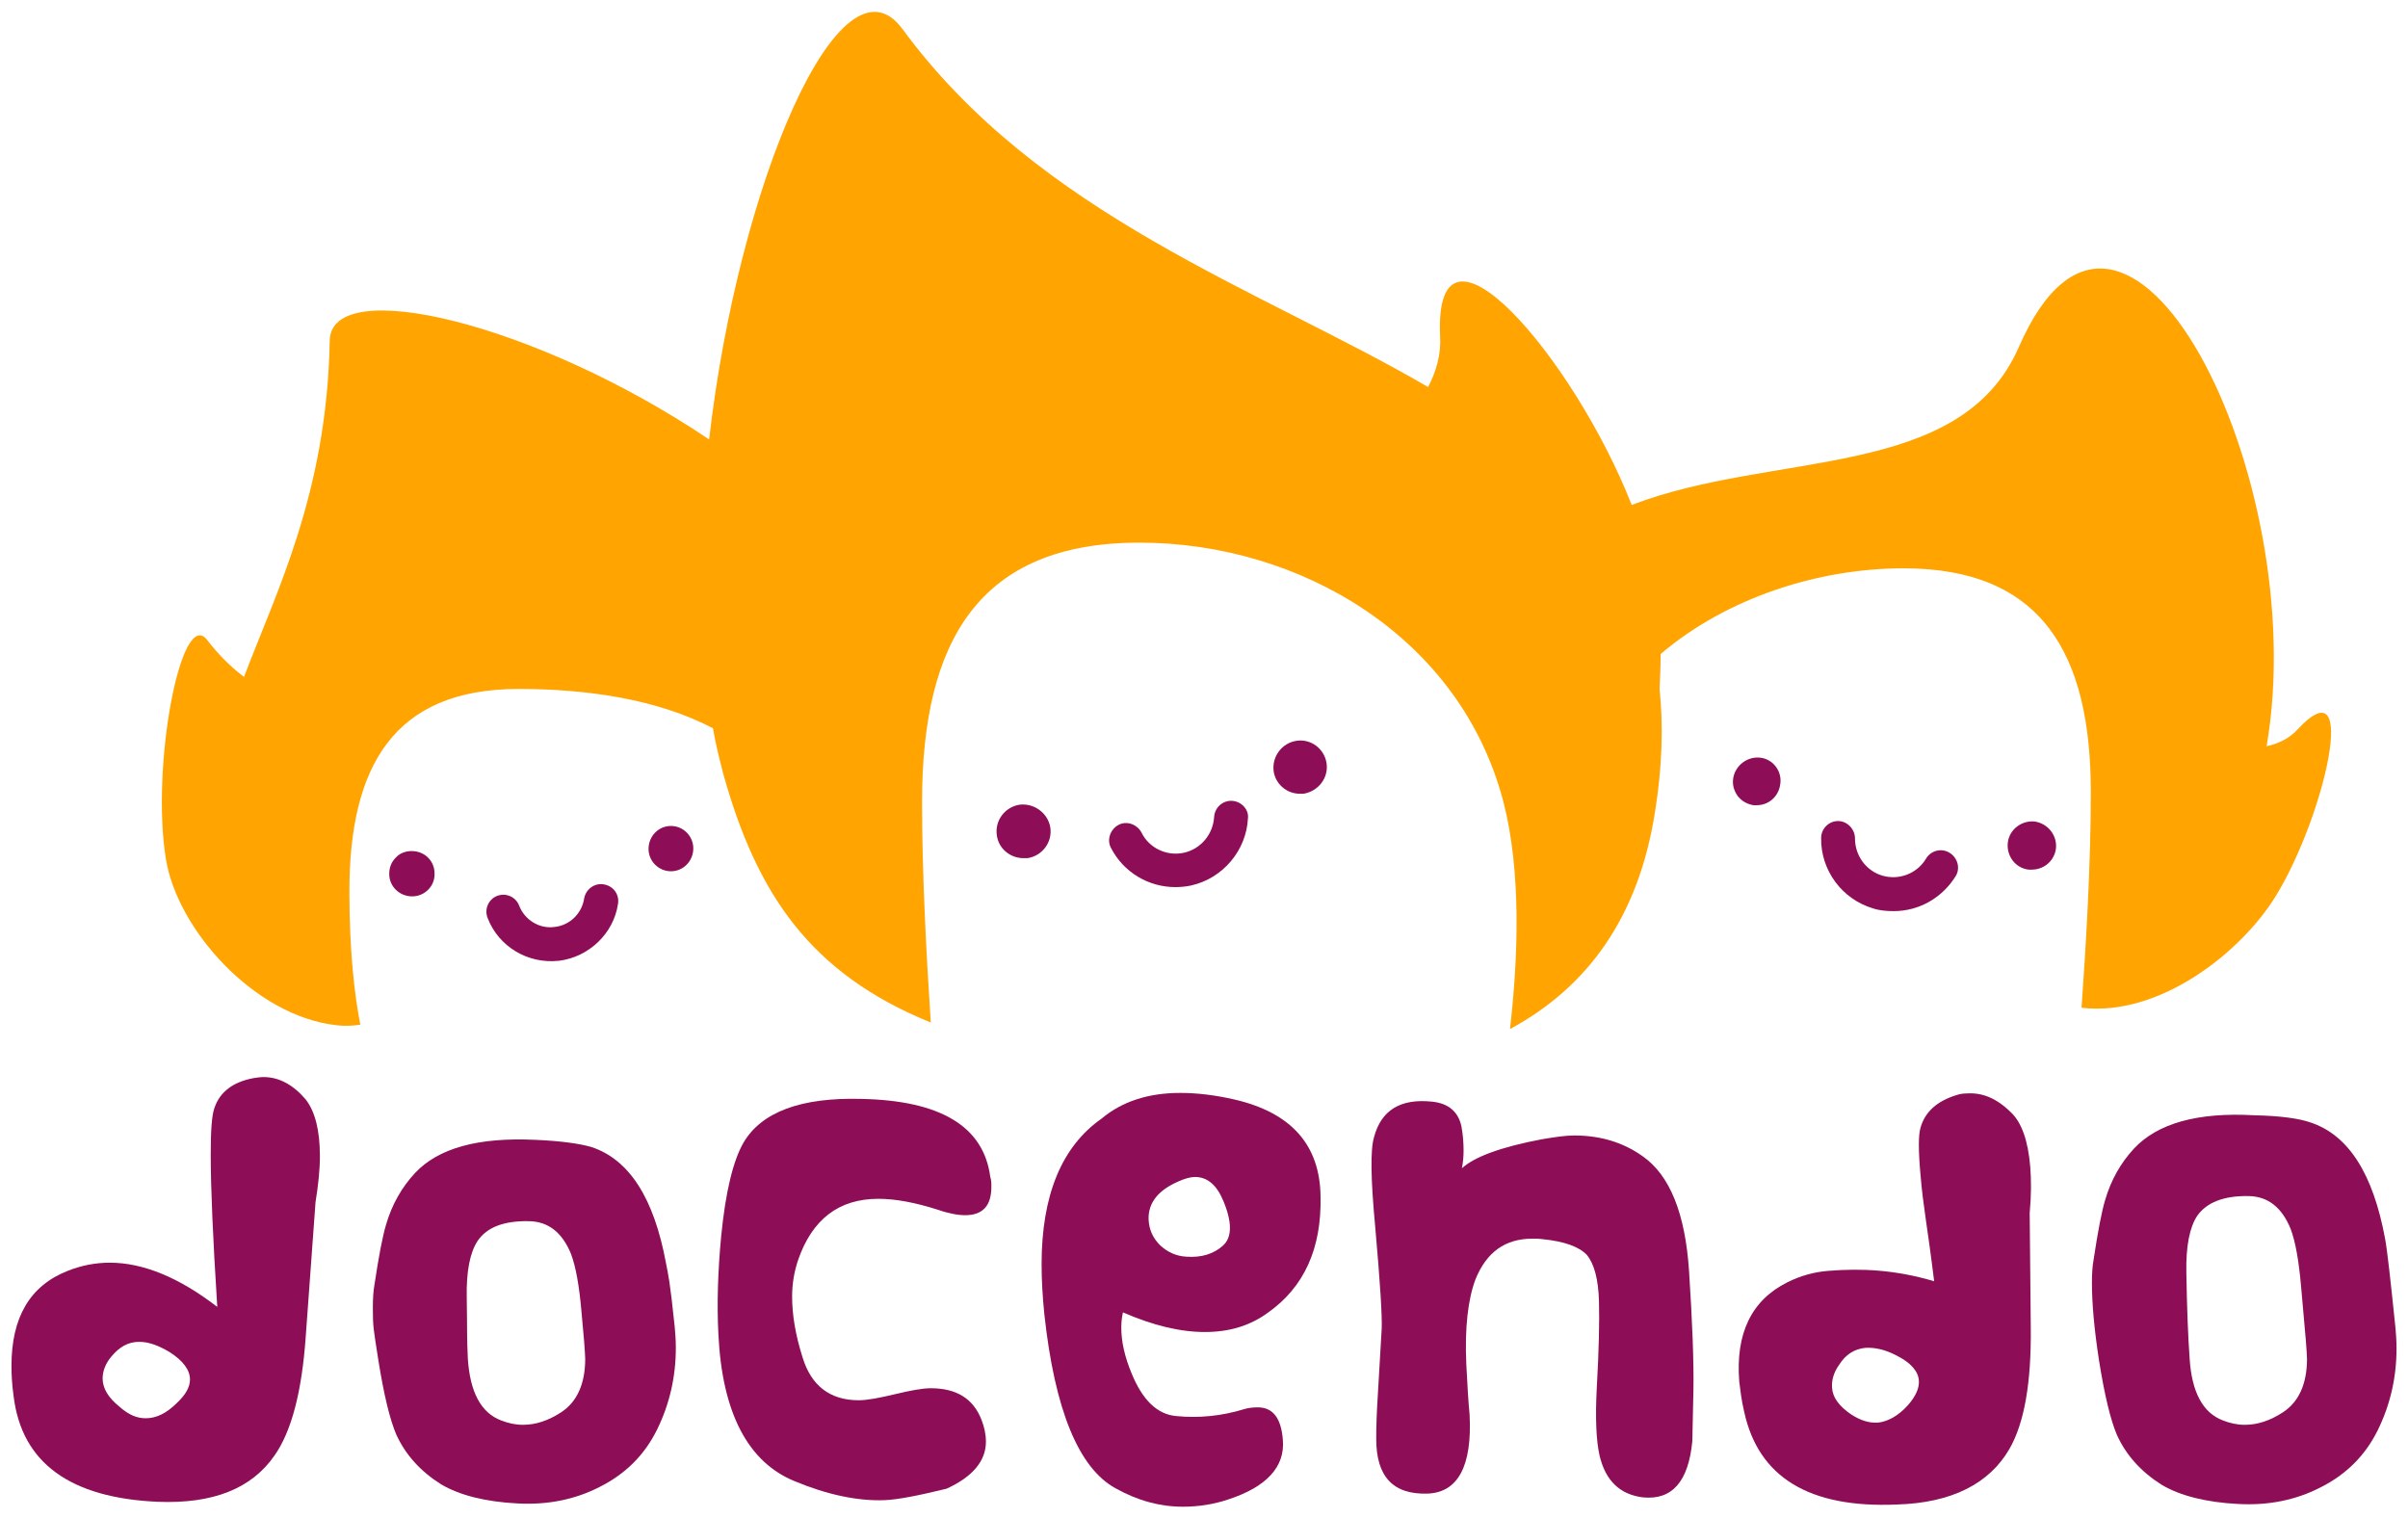 <?xml version="1.0" encoding="utf-8"?>
<!-- Generator: Adobe Illustrator 27.9.0, SVG Export Plug-In . SVG Version: 6.00 Build 0)  -->
<svg version="1.1" id="Capa_1" xmlns="http://www.w3.org/2000/svg" xmlns:xlink="http://www.w3.org/1999/xlink" x="0px" y="0px"
	 viewBox="0 0 441.1 278.1" style="enable-background:new 0 0 441.1 278.1;" xml:space="preserve">
<style type="text/css">
	.st0{fill:#FFA400;}
	.st1{fill:#8D0E57;}
</style>
<g>
	<path class="st0" d="M420.8,133.7c-1.5,1.6-3.4,2.5-5.6,3c8.5-49.3-26-117.6-45.4-73.1c-10.7,24.5-44.9,18.9-70.9,28.9
		c-10.6-27-36.3-57-35.1-30.9c0.2,3.3-0.7,6.4-2.2,9.3C230.9,53,190.4,39.5,165.3,5.3c-11.3-15.3-30,28.2-35.4,75.2
		C98.1,59.1,60.6,50.2,60.4,62.4c-0.5,27.9-9.8,46-15.7,61.6c-2.5-1.9-4.7-4.1-6.7-6.7c-4.8-6.5-10.4,23.1-7.6,40.1
		c2.1,12.9,16.2,28.7,31.2,30.4c1.6,0.2,3.1,0.1,4.4-0.1c-1.1-5.6-2-13.7-2-24.4c0-22.9,8.1-37.1,31-37.1c12.3,0,25.3,1.8,35.6,7.2
		c0.5,2.9,1.2,5.7,1.9,8.4c6.1,21.8,15.8,36.5,38,45.5c-0.8-12.2-1.6-27.1-1.6-40.4c0-29.4,10.4-47.5,39.8-47.5
		c29.4,0,58.8,17.2,66.7,47.5c3.3,12.8,2.7,28.6,1.2,41.6c14.1-7.6,23.6-20.4,26.6-40c1.3-8.2,1.5-15.6,0.8-22.3
		c0.1-2.1,0.2-4.3,0.2-6.4c12.1-10.3,28.9-15.7,44.5-15.7c25.3,0,34.3,15.6,34.3,41c0,13.3-0.9,28.3-1.7,39.5
		c14.3,1.7,29.3-10.2,35.6-20.5C425.8,149.6,432.4,121.1,420.8,133.7z"/>
	<g>
		<g>
			<path class="st1" d="M75.4,155.9c-1.1,0-2.2,0.4-2.9,1.2c-0.8,0.8-1.2,1.8-1.2,3c0,2.3,1.9,4.1,4.2,4.1h0c2.3,0,4.2-1.9,4.1-4.2
				C79.6,157.7,77.8,155.9,75.4,155.9z M75.5,163.1L75.5,163.1L75.5,163.1L75.5,163.1z"/>
			<path class="st1" d="M122.9,151.3c-2.3,0-4.1,1.9-4.1,4.2c0,2.3,1.9,4.1,4.1,4.1h0c2.3,0,4.1-1.9,4.1-4.2
				C127,153.2,125.2,151.3,122.9,151.3z M122.9,158.5L122.9,158.5L122.9,158.5L122.9,158.5z"/>
			<path class="st1" d="M110.6,162c-1.7-0.3-3.3,0.9-3.6,2.6c-0.4,2.7-2.6,4.9-5.4,5.2c-2.8,0.4-5.5-1.3-6.5-3.9
				c-0.6-1.6-2.4-2.4-4-1.8c-1.6,0.6-2.4,2.4-1.8,4c2,5.3,7.4,8.5,13,7.9c0,0,0.1,0,0.1,0c5.5-0.7,10-5,10.8-10.4
				C113.5,163.9,112.4,162.3,110.6,162z"/>
		</g>
		<g>
			<path class="st1" d="M372.8,150.5c-2.4-0.3-4.7,1.4-5,3.8c-0.3,2.4,1.3,4.7,3.8,5c0.2,0,0.4,0,0.6,0c2.2,0,4.1-1.6,4.4-3.8
				C376.9,153.1,375.2,150.9,372.8,150.5z"/>
			<path class="st1" d="M322.5,138.8c-2.4-0.3-4.6,1.4-5,3.7c-0.2,1.2,0.1,2.3,0.8,3.3c0.7,0.9,1.7,1.5,2.9,1.7c0.2,0,0.4,0,0.6,0
				c2.2,0,4-1.6,4.3-3.8C326.5,141.4,324.9,139.1,322.5,138.8z"/>
			<path class="st1" d="M357.1,156.2c-1.5-0.9-3.4-0.4-4.3,1.1c-1.6,2.7-4.9,4-8,3.1c-3-0.9-5-3.7-5-6.8c0-1.7-1.4-3.2-3.1-3.2
				c0,0,0,0,0,0c-1.7,0-3.1,1.4-3.1,3.1c-0.1,5.9,3.8,11.2,9.5,12.9c1.2,0.4,2.5,0.5,3.8,0.5c4.6,0,8.9-2.4,11.4-6.5
				C359.1,159,358.6,157.1,357.1,156.2z"/>
		</g>
		<g>
			<path class="st1" d="M186.8,147.4c-2.7,0.4-4.6,2.9-4.2,5.6c0.3,2.4,2.4,4.2,4.9,4.2c0.2,0,0.5,0,0.7,0c2.7-0.4,4.6-2.9,4.2-5.6
				C192,149,189.5,147.1,186.8,147.4z"/>
			<path class="st1" d="M243,139.8c-0.4-2.6-2.8-4.5-5.5-4.1c-2.7,0.4-4.5,2.9-4.2,5.5c0.3,2.4,2.4,4.2,4.8,4.2c0.2,0,0.5,0,0.7,0
				C241.6,144.9,243.4,142.4,243,139.8z"/>
			<path class="st1" d="M225.7,146.7c-1.7-0.1-3.2,1.2-3.3,3c-0.2,3.1-2.4,5.8-5.5,6.5c-3.1,0.7-6.4-0.8-7.8-3.7
				c-0.8-1.5-2.7-2.2-4.2-1.4c-1.5,0.8-2.2,2.7-1.4,4.2c2.3,4.5,6.9,7.2,11.8,7.2c1,0,2-0.1,2.9-0.3c5.8-1.3,10.1-6.4,10.4-12.3
				C228.8,148.3,227.4,146.8,225.7,146.7z"/>
		</g>
		<g>
			<path class="st1" d="M58.6,211.8c0,2.5-0.3,5.3-0.8,8.4l-1.8,24.7c-0.7,10-2.6,17.3-5.7,21.7c-4.2,6.1-11.3,8.9-21.4,8.5
				C12.9,274.4,4,268,2.5,255.8c-0.3-2.1-0.4-4-0.4-5.6c0-8.9,3.4-14.7,10.3-17.4c2.5-1,5.1-1.5,7.7-1.5c6.1,0,12.7,2.7,19.7,8.1
				c-0.8-12.6-1.2-21.9-1.2-27.9c0-4.4,0.2-7.3,0.7-8.6c1-2.9,3.4-4.7,7.1-5.4c0.6-0.1,1.3-0.2,1.9-0.2c2.8,0,5.4,1.4,7.7,4.1
				C57.7,203.6,58.6,207,58.6,211.8z M26.7,259.8c1.9,0,3.8-0.9,5.7-2.8c1.6-1.5,2.4-2.9,2.4-4.3c0-1.7-1.2-3.4-3.7-5
				c-2-1.2-3.8-1.9-5.6-1.9c-2,0-3.6,0.9-5.1,2.7c-1.1,1.3-1.6,2.7-1.6,4c0,1.8,1,3.5,3.1,5.2C23.6,259.2,25.1,259.8,26.7,259.8z"/>
			<path class="st1" d="M108.3,210.1c7,2.3,11.5,9.4,13.7,21.3c0.4,2.1,0.7,3,1.6,11.7c0.1,1.1,0.2,2.4,0.2,3.8
				c0,5.2-1.1,10.2-3.4,14.9c-2.3,4.7-5.8,8.2-10.6,10.6c-4.5,2.3-9.5,3.3-15,3c-5.9-0.3-10.6-1.5-14-3.5c-3.8-2.4-6.5-5.4-8.2-9.1
				c-1.2-2.8-2.3-7.4-3.3-13.7c-0.9-5.8-1-6-1-9.6c0-1.7,0.1-3.1,0.3-4.2c0.8-5.3,1.5-8.9,2.1-10.9c1.1-3.8,2.9-6.9,5.3-9.5
				c4.3-4.6,11.6-6.6,22.1-6.1C102.8,209,106.2,209.5,108.3,210.1z M106.5,240.1c-0.4-4.5-1-8-1.9-10.4c-1.6-3.9-4.1-5.9-7.6-6
				c-4.7-0.1-7.8,1.1-9.5,3.6c-1.4,2.1-2.1,5.6-2,10.4c0.1,6.3,0,7,0.2,11.2c0.4,6.1,2.4,9.9,6.1,11.3c1.3,0.5,2.6,0.8,4,0.8
				c2.4,0,4.7-0.8,7-2.3c2.9-1.9,4.4-5.2,4.4-9.8c0-0.6-0.1-1.7-0.2-3.2L106.5,240.1z"/>
			<path class="st1" d="M181.6,217.4c0,3.5-1.6,5.2-4.8,5.2c-1.3,0-3-0.3-5-1c-4.1-1.3-7.7-2-10.9-2c-7.2,0-12.1,3.7-14.7,11.2
				c-0.7,2.1-1.1,4.3-1.1,6.7c0,3.3,0.6,7,1.9,11.1c1.6,5.3,5.1,7.9,10.3,7.9c1.5,0,3.7-0.4,6.6-1.1c2.9-0.7,5.1-1.1,6.6-1.1
				c4.7,0,7.8,1.9,9.3,5.8c0.5,1.3,0.8,2.6,0.8,4c0,3.5-2.4,6.4-7.2,8.6c-5.3,1.3-9,2-11.3,2.1c-5,0.2-10.6-1-16.6-3.5
				c-8.5-3.5-13.2-12.5-13.9-26.8c-0.3-5.6-0.1-11.6,0.5-18c0.8-8.2,2.2-13.9,4.1-17.2c3.3-5.6,10.5-8.3,21.6-8
				c14.6,0.3,22.4,5.1,23.6,14.3C181.6,216.2,181.6,216.7,181.6,217.4z"/>
			<path class="st1" d="M232.2,240.5c-3.3,2.4-7.1,3.5-11.5,3.5c-4.5,0-9.5-1.2-15-3.6c-0.2,0.9-0.3,1.8-0.3,2.8
				c0,2.5,0.6,5.3,1.9,8.4c2,4.9,4.7,7.5,8.2,7.8c4.1,0.4,8.3,0,12.5-1.3c0.7-0.2,1.5-0.3,2.4-0.3c2.8,0,4.3,2,4.6,6
				c0.4,4.9-3,8.6-10.1,10.9c-2.7,0.9-5.5,1.3-8.2,1.3c-4.2,0-8.3-1.1-12.4-3.4c-6.7-3.7-11.1-14.3-13-31.9c-0.3-3-0.5-6-0.5-9.1
				c0-12.7,3.7-21.6,11-26.7c3.7-3.1,8.5-4.7,14.4-4.7c3.1,0,6.4,0.4,9.9,1.2c10.4,2.4,15.7,8.3,15.8,17.8
				C242.1,228.7,238.9,235.8,232.2,240.5z M210.4,223.4c0.1,1.9,0.8,3.4,2.1,4.7c1.4,1.3,3,2,4.8,2.1c2.8,0.2,5-0.5,6.7-2
				c0.9-0.8,1.3-1.9,1.3-3.3c0-1.3-0.4-3-1.2-4.9c-1.2-2.9-2.9-4.4-5.2-4.4c-0.8,0-1.9,0.3-3,0.8C212.2,218,210.3,220.3,210.4,223.4
				z"/>
			<path class="st1" d="M280.7,226.9c-5,0-8.4,2.5-10.4,7.4c-1.4,3.7-2,8.9-1.7,15.6c0.2,4.1,0.4,7.2,0.6,9.2
				c0.5,9.4-2.1,14.3-7.7,14.5c-6.3,0.2-9.4-3.1-9.4-10c0-2.5,0.1-5.2,0.3-8.2l0.7-12c0.1-2.4-0.3-8.7-1.2-18.8
				c-0.8-8.6-0.9-14-0.2-16.3c1.3-4.9,4.8-7.1,10.6-6.5c3,0.3,4.8,1.8,5.4,4.5c0.3,1.6,0.4,3.1,0.4,4.5c0,1.1-0.1,2.1-0.3,3.2
				c2.3-2.1,7.2-3.9,14.6-5.3c2.4-0.4,4.3-0.7,6-0.7c4.8,0,9,1.3,12.5,3.8c5,3.5,7.8,10.5,8.5,21c0.6,9.3,0.9,16.6,0.8,22
				c-0.1,5.3-0.2,8.4-0.2,9.2c-0.7,7.4-3.7,10.8-9,10.3c-4.2-0.5-6.9-3-8-7.7c-0.6-2.7-0.8-6.8-0.5-12.4c0.4-7.1,0.5-12.3,0.4-15.8
				c-0.1-4.1-0.9-6.9-2.2-8.5c-1.4-1.5-4.1-2.5-8.1-2.9C281.9,226.9,281.3,226.9,280.7,226.9z"/>
			<path class="st1" d="M371.9,213.7c0.2,2.5,0.2,5.3-0.1,8.5l0.2,21.1c0.1,10.1-1.2,17.4-3.9,22.1c-3.7,6.4-10.6,9.9-20.6,10.2
				c-16.1,0.7-25.4-5-28-17c-0.5-2.1-0.7-3.9-0.9-5.5c-0.7-8.8,2.2-14.9,8.8-18.2c2.4-1.2,4.9-1.9,7.5-2.1
				c6.1-0.5,12.3-0.2,19.4,1.9c-1.3-10.6-2-13.5-2.5-19.5c-0.4-4.4-0.4-7.3,0-8.6c0.8-2.9,3-4.9,6.6-6c0.6-0.2,1.2-0.3,1.9-0.3
				c2.8-0.2,5.5,0.9,8.1,3.5C370.3,205.6,371.5,208.9,371.9,213.7z M344,260.6c1.8-0.2,3.7-1.2,5.5-3.2c1.4-1.6,2.1-3.1,2-4.5
				c-0.1-1.7-1.5-3.3-4.1-4.6c-2.1-1.1-4-1.5-5.7-1.4c-2,0.2-3.6,1.2-4.8,3.1c-1,1.4-1.4,2.8-1.3,4.2c0.1,1.8,1.3,3.4,3.5,4.9
				C340.8,260.2,342.4,260.7,344,260.6z"/>
			<path class="st1" d="M423.2,205.6c7,2.3,11.5,9.4,13.7,21.3c0.4,2.1,1,7.6,1.9,16.3c0.1,1.1,0.2,2.4,0.2,3.8
				c0,5.2-1.1,10.2-3.4,14.9c-2.3,4.7-5.8,8.2-10.6,10.6c-4.5,2.3-9.5,3.3-15,3c-5.9-0.3-10.6-1.5-14-3.5c-3.8-2.4-6.5-5.4-8.2-9.1
				c-1.2-2.8-2.3-7.4-3.3-13.7c-0.9-5.8-1.3-10.6-1.3-14.2c0-1.7,0.1-3.1,0.3-4.2c0.8-5.3,1.5-8.9,2.1-10.9c1.1-3.8,2.9-6.9,5.3-9.5
				c4.3-4.6,11.6-6.7,22.1-6.1C417.8,204.4,421.2,204.9,423.2,205.6z M421.5,235.5c-0.4-4.5-1-8-1.9-10.4c-1.6-3.9-4.1-5.9-7.6-6
				c-4.7-0.1-7.8,1.2-9.5,3.6c-1.4,2.1-2.1,5.6-2,10.4c0.1,6.3,0.3,11.6,0.6,15.8c0.4,6.1,2.4,9.9,6.1,11.3c1.3,0.5,2.6,0.8,4,0.8
				c2.4,0,4.7-0.8,7-2.3c2.9-1.9,4.4-5.2,4.4-9.8c0-0.6-0.1-1.7-0.2-3.2L421.5,235.5z"/>
		</g>
	</g>
</g>
</svg>
